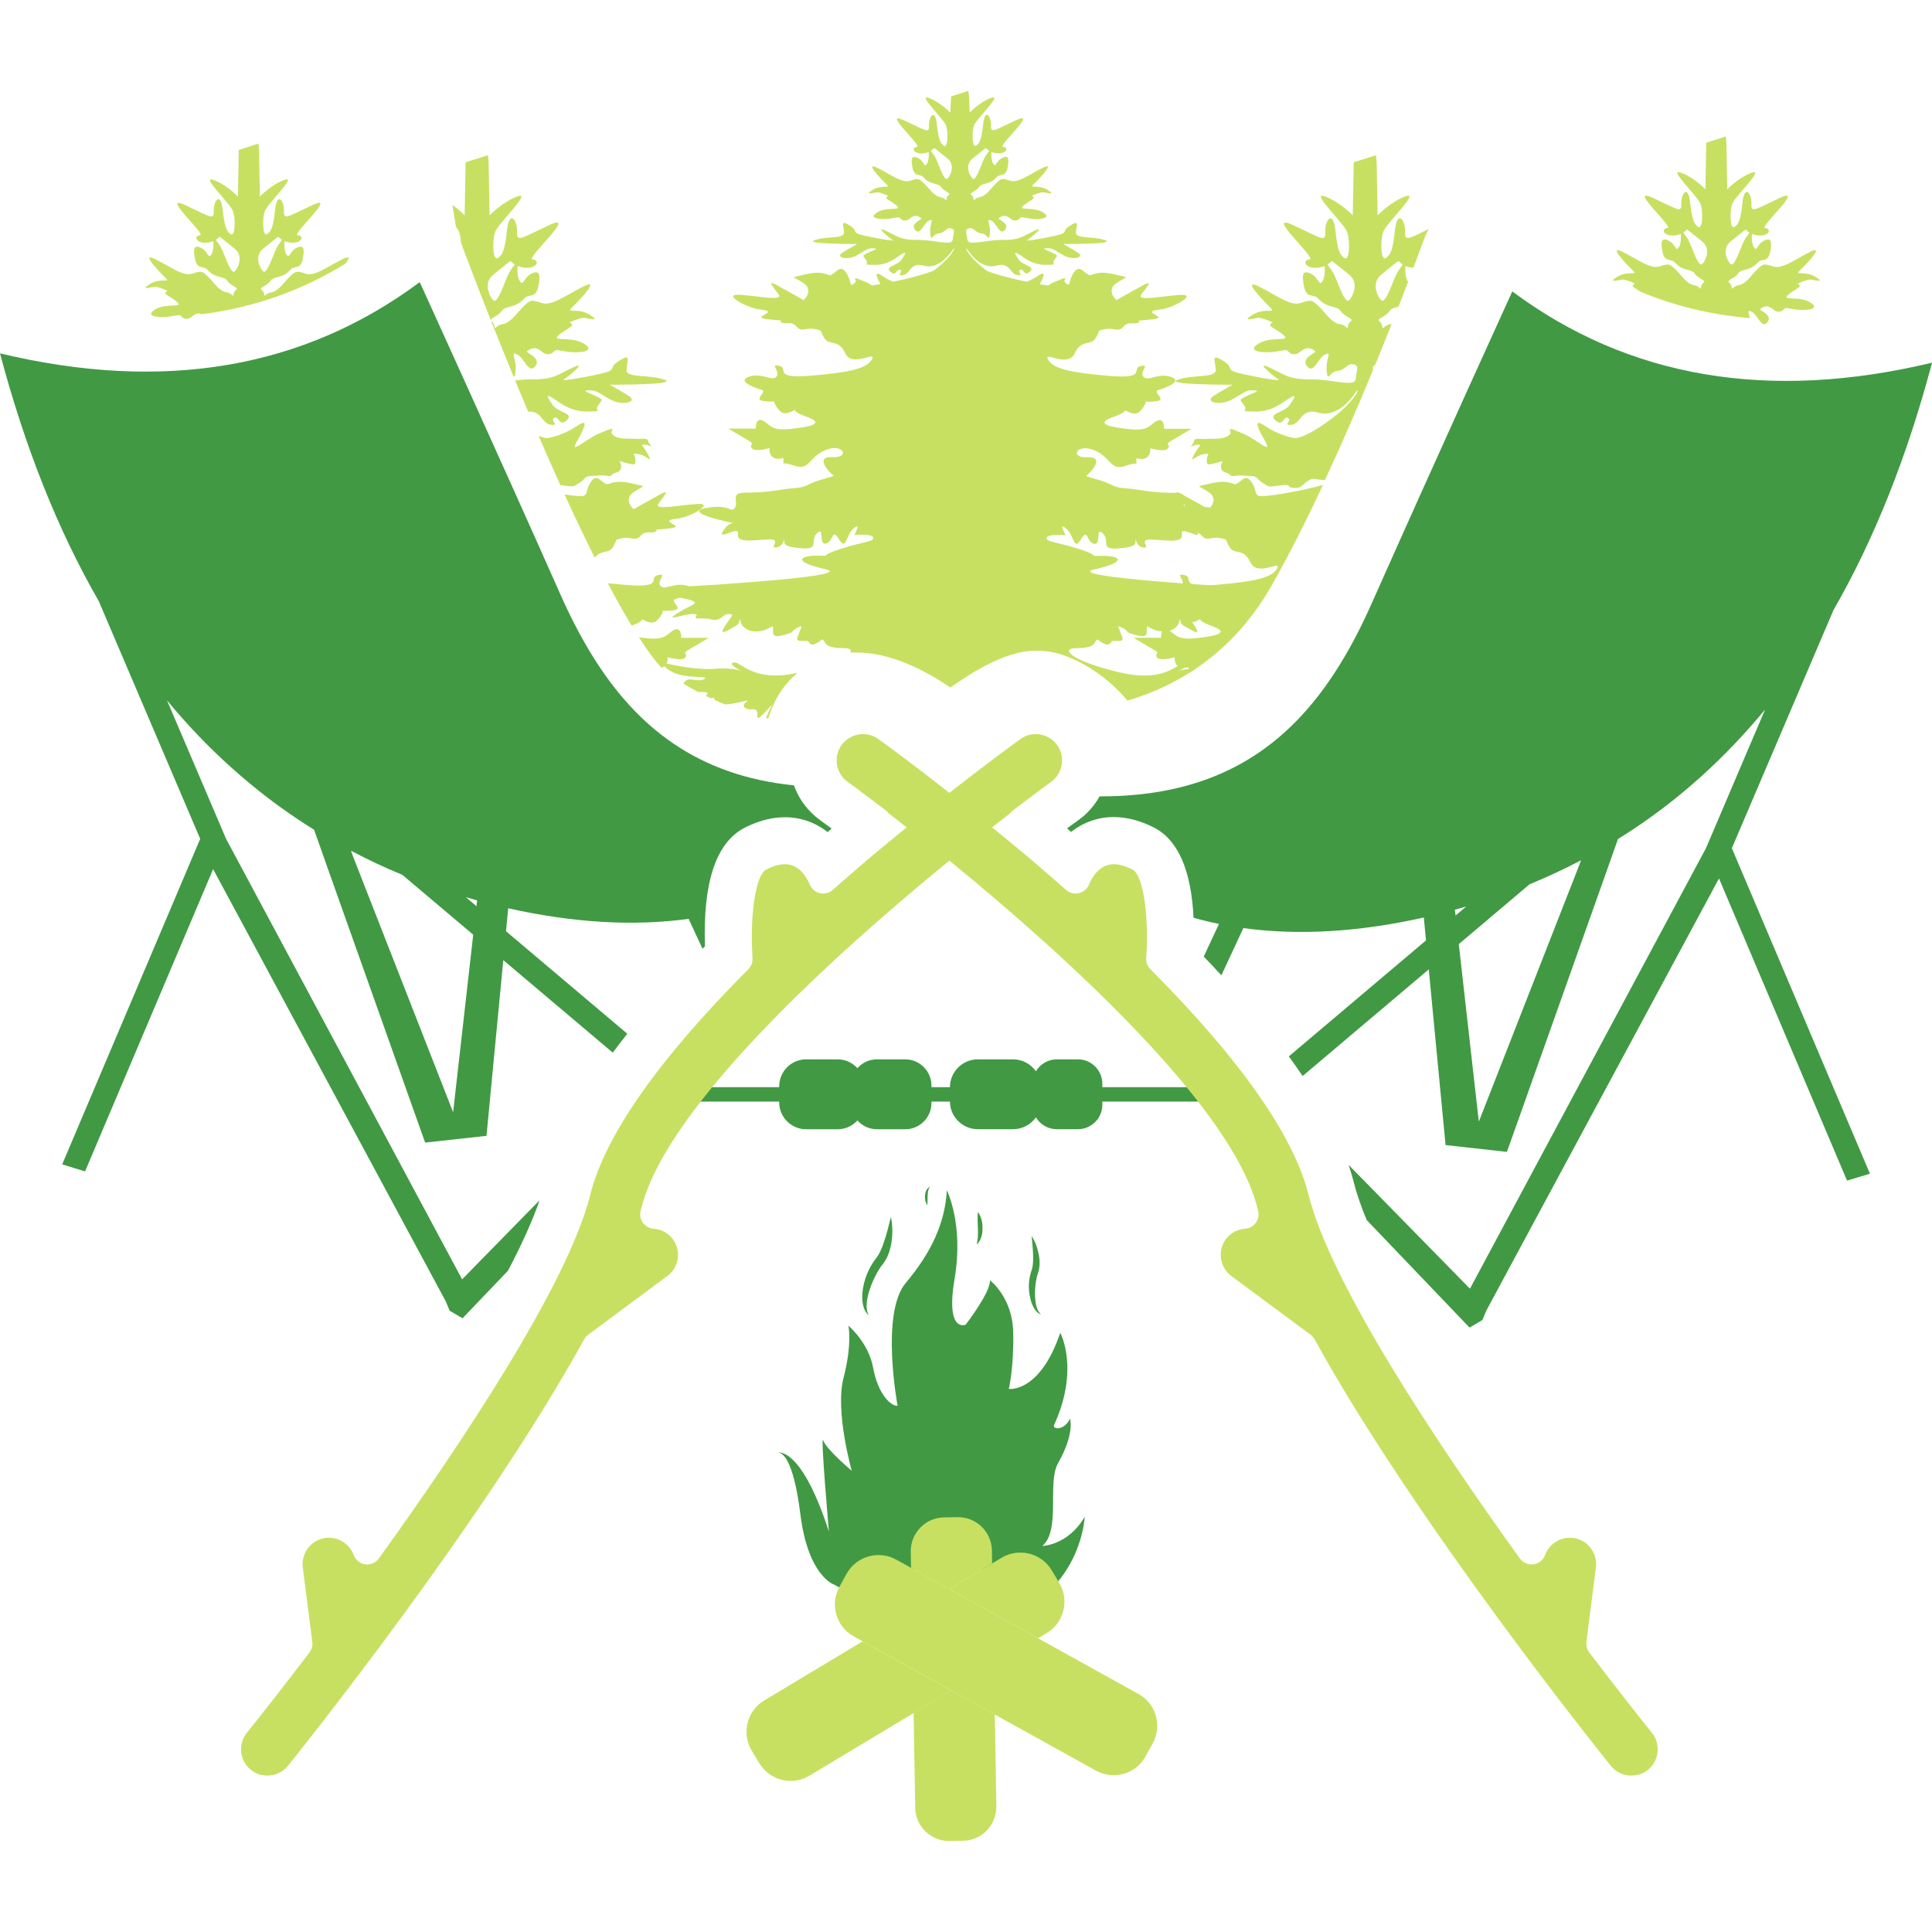 <?xml version="1.0" encoding="utf-8"?>
<!-- Generator: Adobe Illustrator 16.0.0, SVG Export Plug-In . SVG Version: 6.00 Build 0)  -->
<!DOCTYPE svg PUBLIC "-//W3C//DTD SVG 1.1//EN" "http://www.w3.org/Graphics/SVG/1.1/DTD/svg11.dtd">
<svg version="1.1" id="Calque_1" xmlns="http://www.w3.org/2000/svg" xmlns:xlink="http://www.w3.org/1999/xlink" x="0px" y="0px"
	 width="32px" height="32px" viewBox="0 0 32 32" enable-background="new 0 0 32 32" xml:space="preserve">
<g>
	<g>
		<g>
			<g>
				<path fill="#419944" d="M28.685,14.049l1.683-3.944l0.001-0.002c0.677-1.177,1.22-2.543,1.632-4.096
					c-2.713,0.649-5.028,0.251-6.953-1.18c0,0-1.308,2.87-2.328,5.167c-0.163,0.367-0.34,0.711-0.537,1.028
					c-0.827,1.333-2.006,2.175-3.97,2.168c-0.083,0.149-0.199,0.284-0.346,0.39c-0.048,0.035-0.099,0.071-0.15,0.109
					c-0.005,0.003-0.01,0.007-0.015,0.011c-0.002,0.002-0.015,0.011-0.028,0.021c0.032,0.028,0.061,0.052,0.066,0.058
					c0.203-0.158,0.445-0.246,0.707-0.246c0.214,0,0.437,0.058,0.661,0.171c0.402,0.203,0.623,0.707,0.661,1.497
					c0.139,0.039,0.278,0.073,0.421,0.102l-0.252,0.541c0.101,0.104,0.197,0.208,0.292,0.31l0.364-0.782
					c0.916,0.126,1.914,0.065,2.989-0.175l0.036,0.379l-2.272,1.921c0.08,0.11,0.156,0.218,0.229,0.325l2.089-1.766l0.278,2.91
					l1.016,0.113l0.181-0.508l1.447-4.075l0.154-0.436l0.058-0.163c0.371-0.23,0.725-0.484,1.063-0.764
					c0.105-0.088,0.211-0.178,0.313-0.271c0.376-0.338,0.729-0.709,1.061-1.111l-0.766,1.796l-0.214,0.502l0,0l-3.909,7.296
					l-2.01-2.051c0.035,0.104,0.065,0.206,0.091,0.306c0.044,0.176,0.114,0.379,0.209,0.608l1.703,1.781l0.213-0.125l0.066-0.158
					l3.853-7.156l2.121,5.005l0.379-0.115L28.685,14.049L28.685,14.049z M24.097,15.068c0.063-0.017,0.125-0.035,0.187-0.053
					l-0.175,0.149L24.097,15.068z M26.157,14.33l-1.663,4.248l-0.332-2.94l1.173-0.992l0.001,0c0.292-0.12,0.575-0.252,0.851-0.397
					L26.157,14.33z"/>
			</g>
			<g>
				<g>
					<path fill="#419944" d="M19.821,18.246h-8.233c-0.077,0-0.139-0.054-0.139-0.12s0.062-0.119,0.139-0.119h8.233
						c0.077,0,0.14,0.053,0.14,0.119S19.898,18.246,19.821,18.246z"/>
				</g>
				<path fill="#419944" d="M14.994,17.546h-0.47c-0.128,0-0.242,0.056-0.323,0.146c-0.081-0.089-0.197-0.146-0.327-0.146h-0.522
					c-0.246,0-0.446,0.201-0.446,0.447v0.265c0,0.246,0.2,0.446,0.446,0.446h0.522c0.13,0,0.246-0.056,0.327-0.145
					c0.081,0.088,0.195,0.145,0.323,0.145h0.47c0.239,0,0.434-0.195,0.434-0.434v-0.29C15.428,17.742,15.233,17.546,14.994,17.546z"
					/>
				<path fill="#419944" d="M17.855,17.546h-0.351c-0.146,0-0.275,0.079-0.346,0.197c-0.084-0.118-0.221-0.197-0.377-0.197h-0.586
					c-0.253,0-0.461,0.208-0.461,0.46v0.237c0,0.253,0.208,0.46,0.461,0.46h0.586c0.156,0,0.293-0.078,0.377-0.196
					c0.07,0.117,0.199,0.196,0.346,0.196h0.351c0.222,0,0.403-0.182,0.403-0.403V17.95C18.259,17.729,18.077,17.546,17.855,17.546z"
					/>
			</g>
			<g>
				<path fill="#419944" d="M7.382,21.552l0.066,0.158l0.213,0.125l0.754-0.789c0.236-0.453,0.412-0.843,0.522-1.166l-1.283,1.31
					l-3.909-7.295v0l-0.214-0.502l-0.766-1.795c0.331,0.402,0.684,0.772,1.061,1.11c0.103,0.093,0.208,0.183,0.314,0.271
					c0.336,0.279,0.69,0.533,1.062,0.764l0.058,0.162l0.154,0.437l1.447,4.075l0.181,0.508l1.016-0.112l0.278-2.91l1.813,1.532
					c0.077-0.103,0.157-0.208,0.241-0.313l-2.009-1.698l0.037-0.38c1.074,0.24,2.071,0.301,2.988,0.175l0.23,0.496
					c0.014-0.014,0.026-0.027,0.04-0.041c-0.036-1.065,0.187-1.726,0.663-1.967c0.226-0.113,0.448-0.171,0.662-0.171
					c0.262,0,0.505,0.087,0.706,0.246c0.017-0.013,0.031-0.026,0.046-0.039l0.021-0.019c-0.014-0.01-0.025-0.02-0.028-0.022
					c-0.005-0.003-0.009-0.006-0.015-0.01c-0.051-0.038-0.103-0.075-0.15-0.11c-0.206-0.149-0.351-0.351-0.431-0.574
					c-1.59-0.161-2.6-0.957-3.334-2.14c-0.196-0.316-0.374-0.661-0.536-1.027C8.26,7.543,6.952,4.673,6.952,4.673
					C5.028,6.104,2.713,6.502,0,5.853c0.412,1.553,0.955,2.919,1.632,4.097L1.633,9.95l1.683,3.944l0,0l-2.286,5.392l0.379,0.116
					l2.121-5.006L7.382,21.552z M7.903,14.913l-0.012,0.096L7.717,14.86C7.778,14.879,7.84,14.896,7.903,14.913z M6.664,14.49
					L6.664,14.49l1.174,0.992l-0.333,2.94l-1.662-4.248l-0.029-0.083C6.089,14.237,6.372,14.37,6.664,14.49z"/>
			</g>
		</g>
	</g>
	<g>
		<g>
			<path fill="#419944" d="M17.966,25.122c0,0-0.029,0.835-0.785,1.401c-0.008,0.006-0.016,0.012-0.024,0.018l-0.052-0.087
				c-0.104-0.172-0.294-0.277-0.497-0.274c-0.099,0.001-0.195,0.029-0.28,0.08l-0.012,0.007l-0.001-0.043
				c-0.006-0.292-0.247-0.525-0.539-0.52l-0.184,0.003c-0.292,0.005-0.524,0.247-0.52,0.538l0.002,0.084l-0.083-0.046
				c-0.086-0.048-0.185-0.072-0.283-0.071c-0.146,0.003-0.282,0.062-0.385,0.16c-0.028,0.027-0.055,0.058-0.077,0.092
				c-0.262-0.12-0.426-0.216-0.426-0.216s-0.434-0.129-0.564-1.171c-0.116-0.936-0.307-1.021-0.374-1.02
				c0.094-0.009,0.438,0.052,0.847,1.308c0,0-0.145-1.658-0.093-1.506c0.052,0.15,0.472,0.502,0.472,0.502s-0.281-0.986-0.136-1.542
				c0.146-0.557,0.08-0.862,0.08-0.862s0.336,0.281,0.411,0.702c0.076,0.421,0.289,0.635,0.404,0.625c0,0-0.288-1.529,0.134-2.033
				c0.422-0.502,0.651-0.989,0.682-1.536c0,0,0.282,0.559,0.128,1.465c-0.153,0.907,0.183,0.761,0.183,0.761
				s0.419-0.542,0.402-0.735c0,0,0.374,0.278,0.386,0.86c0.013,0.582-0.073,0.939-0.073,0.939s0.513,0.072,0.852-0.93
				c0,0,0.324,0.594-0.101,1.525c-0.035,0.079,0.165,0.102,0.264-0.102c0,0,0.079,0.249-0.199,0.736
				c-0.185,0.325,0.05,1.103-0.26,1.372C17.264,25.607,17.694,25.595,17.966,25.122z"/>
			<path fill="#419944" d="M17.087,20.471c0.063,0.1,0.101,0.21,0.122,0.328c0.009,0.059,0.014,0.119,0.007,0.181
				c-0.003,0.031-0.01,0.063-0.019,0.094l-0.004,0.011l-0.003,0.01l-0.006,0.018c-0.005,0.012-0.007,0.025-0.01,0.038
				c-0.013,0.051-0.021,0.104-0.026,0.158c-0.005,0.054-0.007,0.108-0.005,0.163c0.004,0.054,0.009,0.108,0.022,0.16
				c0.014,0.052,0.035,0.103,0.08,0.141c-0.058-0.019-0.099-0.07-0.127-0.122c-0.028-0.054-0.048-0.111-0.058-0.17
				c-0.013-0.058-0.019-0.118-0.019-0.177s0.008-0.12,0.021-0.179c0.004-0.015,0.007-0.03,0.011-0.044l0.014-0.042
				c0.008-0.022,0.012-0.047,0.017-0.072c0.008-0.051,0.009-0.104,0.008-0.159C17.11,20.699,17.098,20.587,17.087,20.471z"/>
			<path fill="#419944" d="M15.36,19.962c-0.018-0.023-0.027-0.05-0.034-0.077c-0.005-0.028-0.008-0.056-0.005-0.084
				c0.002-0.028,0.008-0.057,0.021-0.083c0.012-0.026,0.033-0.053,0.061-0.06c-0.019,0.021-0.025,0.045-0.03,0.07
				c-0.005,0.025-0.007,0.05-0.008,0.076C15.362,19.855,15.364,19.906,15.36,19.962z"/>
			<path fill="#419944" d="M16.199,20.074c0.028,0.04,0.045,0.085,0.059,0.131c0.012,0.046,0.016,0.093,0.016,0.141
				s-0.004,0.097-0.021,0.144c-0.003,0.012-0.009,0.023-0.014,0.034c-0.004,0.011-0.009,0.022-0.017,0.033
				c-0.013,0.021-0.025,0.039-0.042,0.058c0.001-0.023,0.007-0.049,0.01-0.07c0.004-0.022,0.005-0.044,0.007-0.066
				c0.002-0.043,0.002-0.087,0-0.131c-0.002-0.044-0.004-0.089-0.005-0.134C16.192,20.168,16.192,20.123,16.199,20.074z"/>
			<path fill="#419944" d="M14.756,20.157c0.031,0.146,0.031,0.295,0.006,0.444c-0.014,0.075-0.034,0.149-0.068,0.221
				c-0.018,0.036-0.038,0.071-0.063,0.104l-0.009,0.013l-0.008,0.009l-0.015,0.02c-0.011,0.012-0.02,0.027-0.028,0.041
				c-0.074,0.112-0.131,0.24-0.173,0.371c-0.021,0.066-0.036,0.134-0.042,0.202c-0.006,0.068-0.003,0.138,0.034,0.203
				c-0.06-0.046-0.089-0.125-0.101-0.2c-0.007-0.039-0.007-0.077-0.007-0.115c0.001-0.019,0.001-0.038,0.002-0.057l0.007-0.057
				c0.023-0.15,0.075-0.294,0.157-0.426c0.01-0.017,0.021-0.033,0.033-0.049l0.033-0.044c0.009-0.013,0.019-0.024,0.026-0.038
				l0.024-0.041c0.03-0.058,0.056-0.121,0.077-0.187C14.688,20.439,14.719,20.3,14.756,20.157z"/>
		</g>
	</g>
	<g>
		<g>
			<g>
				<path fill="#C7E061" d="M20.56,9.896c0.116-0.031,0.294-0.17,0.14-0.179c-0.155-0.008-0.226,0-0.264,0
					c-0.009,0-0.161-0.008-0.386-0.022c0,0-0.001,0-0.001,0c-0.092-0.006-0.195-0.013-0.307-0.021
					c-0.049-0.004-0.099-0.007-0.151-0.011c-0.796-0.059-1.815-0.153-1.464-0.232c0.55-0.124,0.433-0.225,0.139-0.225
					c-0.295,0,0.023,0.023-0.38-0.108c-0.402-0.131-0.55-0.116-0.55-0.186c0-0.069,0.271-0.054,0.302-0.046
					c0.031,0.008-0.123-0.225,0.016-0.116c0.141,0.108,0.124,0.387,0.248,0.186c0.124-0.201,0.085,0.039,0.217,0.07
					c0.131,0.031,0.016-0.294,0.147-0.171c0.132,0.125-0.063,0.271,0.256,0.249c0.318-0.023,0.287-0.085,0.287-0.147
					c0-0.062-0.003,0.116,0.13,0.132c0.134,0.016-0.091-0.132,0.11-0.132s0.558,0.077,0.527-0.085
					c-0.011-0.056,0.025-0.06,0.074-0.048c0.001,0,0.001,0,0.002,0c0.015,0.004,0.031,0.009,0.047,0.015
					c0.08,0.029,0.162,0.069,0.138,0.008c-0.001-0.004-0.003-0.008-0.006-0.014c-0.077-0.147-0.179-0.147-0.179-0.147
					s0.861-0.171,0.458-0.248c-0.022-0.004-0.043-0.008-0.063-0.011c-0.033-0.004-0.063-0.008-0.091-0.009c0,0,0,0-0.001,0
					c-0.249-0.015-0.259,0.093-0.326,0.02c-0.008-0.01-0.014-0.021-0.017-0.033c-0.005-0.013-0.005-0.027-0.005-0.042
					c0.002-0.052,0.021-0.108-0.012-0.144c-0.012-0.013-0.029-0.023-0.057-0.03c-0.016-0.003-0.032-0.005-0.054-0.006
					c-0.008,0-0.017,0-0.026,0c-0.263,0-0.434-0.023-0.628-0.054c-0.193-0.031-0.287-0.007-0.434-0.085
					c-0.148-0.077-0.441-0.131-0.403-0.147c0.039-0.016,0.334-0.317,0.023-0.302c-0.31,0.015-0.185-0.241,0.109-0.117
					c0.294,0.125,0.255,0.349,0.526,0.256c0.099-0.034,0.147-0.04,0.171-0.034v-0.09c0,0,0.239,0.079,0.232-0.166
					c0,0,0.247,0.075,0.294,0c0.047-0.074-0.07-0.051,0.047-0.121c0.115-0.069,0.341-0.201,0.341-0.201H19.28
					c0,0,0.009-0.194-0.116-0.132c-0.123,0.062-0.123,0.17-0.441,0.139c-0.317-0.031-0.612-0.085-0.287-0.202
					c0.159-0.056,0.2-0.093,0.2-0.115c0.062,0.04,0.173,0.093,0.242,0.022c0.101-0.1,0.101-0.17,0.101-0.17s0,0.023,0.179,0
					c0.178-0.023-0.085-0.155,0.031-0.186c0.115-0.031,0.418-0.147,0.201-0.217c-0.217-0.069-0.375,0.085-0.451,0
					c-0.075-0.085,0.125-0.217-0.045-0.178c-0.171,0.039,0.124,0.217-0.521,0.163c-0.642-0.054-0.928-0.116-1.014-0.271
					c-0.085-0.155,0.325,0.147,0.441-0.101c0.116-0.248,0.264-0.116,0.349-0.255s0.008-0.116,0.155-0.147
					c0.146-0.032,0.217,0.061,0.302-0.039c0.086-0.101,0.171-0.031,0.249-0.07c0.076-0.039-0.102-0.023,0.076-0.039
					c0.18-0.016,0.318-0.023,0.226-0.078c-0.094-0.055-0.132-0.077,0.069-0.1c0.201-0.024,0.635-0.264,0.311-0.241
					c-0.326,0.023-0.706,0.105-0.637-0.002c0.071-0.106,0.223-0.261,0.038-0.161c-0.185,0.101-0.447,0.249-0.447,0.249
					s-0.179-0.159,0-0.281c0.178-0.122,0.231-0.083,0.007-0.137c-0.225-0.054-0.317-0.04-0.418,0
					c-0.101,0.039-0.179-0.21-0.295-0.036s-0.016,0.253-0.225,0.237c-0.209-0.015-1.081-0.155-1.49-0.388
					c-0.081-0.046-0.13-0.078-0.157-0.1v-0.03c0,0.004-0.004,0.011-0.014,0.019c-0.008-0.008-0.012-0.014-0.012-0.019v0.03
					c-0.026,0.021-0.076,0.054-0.158,0.1c-0.407,0.232-1.28,0.373-1.489,0.388c-0.209,0.016-0.108-0.062-0.225-0.237
					s-0.194,0.074-0.295,0.036c-0.101-0.04-0.193-0.054-0.418,0c-0.226,0.054-0.171,0.016,0.008,0.137c0.178,0.123,0,0.281,0,0.281
					S13.046,4.82,12.862,4.72c-0.185-0.1-0.032,0.055,0.037,0.161c0.069,0.107-0.311,0.025-0.636,0.002s0.108,0.217,0.311,0.241
					c0.201,0.023,0.162,0.045,0.069,0.1c-0.093,0.054,0.047,0.062,0.225,0.078s0,0,0.078,0.039c0.077,0.039,0.162-0.031,0.248,0.07
					c0.085,0.1,0.154,0.007,0.302,0.039c0.147,0.031,0.069,0.008,0.155,0.147C13.735,5.735,13.884,5.604,14,5.851
					c0.116,0.248,0.526-0.054,0.442,0.101c-0.086,0.155-0.372,0.217-1.016,0.271c-0.644,0.054-0.35-0.124-0.52-0.163
					c-0.171-0.039,0.031,0.093-0.045,0.178c-0.076,0.085-0.234-0.069-0.451,0c-0.218,0.07,0.086,0.186,0.202,0.217
					c0.115,0.031-0.147,0.163,0.03,0.186c0.179,0.023,0.179,0,0.179,0s0,0.07,0.101,0.17c0.069,0.07,0.18,0.017,0.242-0.022
					c0,0.022,0.041,0.059,0.2,0.115c0.324,0.117,0.03,0.171-0.288,0.202c-0.317,0.031-0.317-0.077-0.441-0.139
					c-0.124-0.063-0.116,0.132-0.116,0.132h-0.457c0,0,0.225,0.132,0.341,0.201c0.116,0.07,0,0.047,0.047,0.121
					c0.047,0.075,0.294,0,0.294,0c-0.008,0.245,0.232,0.166,0.232,0.166v0.09c0.023-0.006,0.072,0,0.171,0.034
					c0.271,0.093,0.232-0.132,0.526-0.256c0.295-0.124,0.419,0.132,0.108,0.117c-0.31-0.016-0.015,0.286,0.023,0.302
					c0.039,0.016-0.255,0.07-0.402,0.147c-0.147,0.078-0.24,0.055-0.435,0.085c-0.193,0.031-0.363,0.054-0.628,0.054
					c-0.263,0-0.092,0.17-0.17,0.256c-0.077,0.085-0.077-0.078-0.48,0c-0.403,0.077,0.457,0.248,0.457,0.248s-0.101,0-0.178,0.147
					c-0.078,0.147,0.286-0.125,0.255,0.038s0.326,0.085,0.527,0.085c0.202,0-0.023,0.147,0.11,0.132
					c0.133-0.016,0.13-0.193,0.13-0.132c0,0.063-0.03,0.124,0.287,0.147c0.317,0.023,0.124-0.124,0.256-0.249
					c0.131-0.124,0.016,0.202,0.147,0.171c0.131-0.031,0.092-0.271,0.217-0.07c0.124,0.202,0.108-0.078,0.248-0.186
					c0.139-0.109-0.016,0.124,0.016,0.116c0.03-0.008,0.302-0.023,0.302,0.046c0,0.07-0.147,0.055-0.551,0.186
					c-0.402,0.132-0.085,0.108-0.379,0.108c-0.295,0-0.411,0.101,0.139,0.225c0.509,0.114-1.855,0.261-2.253,0.283
					c-0.033,0.002-0.053,0.003-0.056,0.003c-0.039,0-0.108-0.008-0.263,0c-0.156,0.008,0.022,0.148,0.139,0.179
					c0.005,0.001,0.011,0.003,0.017,0.004c0.109,0.028,0.209,0.037,0.246,0.074c0.04,0.039-0.107,0.07-0.302,0.199
					c-0.193,0.129,0.116,0.002,0.271,0c0.155-0.002-0.022,0.072,0.086,0.072s0.194,0.008,0.194,0.008s0.107,0.054,0.201-0.023
					c0.093-0.078,0.116-0.055,0.163-0.05c0.046,0.003-0.039,0.073-0.125,0.221c-0.085,0.147,0.082,0.031,0.19-0.027
					s0.051-0.19,0.093-0.058c0.043,0.131,0.217,0.171,0.364,0.131c0.147-0.039,0.175-0.127,0.167-0.011s0.046,0.124,0.217,0.074
					s0.047-0.035,0.183-0.108c0.135-0.074,0.038,0.035,0.034,0.078c-0.003,0.042-0.093,0.139,0.031,0.139s0.104-0.012,0.136,0.031
					s0.073,0.035,0.144-0.007c0.069-0.042,0.062-0.07,0.096-0.027c0.036,0.042,0.027,0.121,0.322,0.121
					c0.107,0,0.147,0.029,0.115,0.075c0.032-0.001,0.064-0.002,0.097-0.002c0.556,0,1.116,0.275,1.562,0.582
					c0.852-0.611,1.276-0.611,1.438-0.611c0.121,0,0.239,0.016,0.353,0.048c0.384,0.11,0.828,0.399,1.141,0.778
					c0.294-0.086,0.656-0.225,1.032-0.463h0.001c0.033-0.021,0.068-0.044,0.102-0.068c-0.046,0-0.086,0.003-0.121,0.006
					c-0.104,0.011-0.16,0.032-0.176,0.04c0.015-0.007,0.059-0.029,0.097-0.054c0.057-0.036,0.104-0.078,0.036-0.091
					c-0.036-0.007-0.078,0.021-0.14,0.059c-0.146,0.089-0.403,0.235-0.961,0.104c-0.79-0.186-1.007-0.402-0.711-0.402
					c0.294,0,0.285-0.078,0.321-0.121c0.033-0.042,0.026-0.015,0.095,0.027c0.071,0.042,0.114,0.05,0.145,0.007
					c0.031-0.042,0.012-0.031,0.136-0.031s0.035-0.097,0.03-0.139c-0.003-0.043-0.1-0.151,0.035-0.078
					c0.136,0.074,0.012,0.058,0.183,0.108s0.225,0.042,0.217-0.074c-0.007-0.116,0.019-0.028,0.166,0.011
					c0.029,0.008,0.059,0.012,0.088,0.013c0.043,0.003,0.087-0.001,0.125-0.012c0.072-0.021,0.129-0.064,0.152-0.133
					c0.042-0.132-0.016,0,0.093,0.058s0.275,0.175,0.189,0.027c-0.021-0.035-0.04-0.065-0.059-0.092
					c-0.06-0.085-0.1-0.126-0.065-0.128c0.047-0.004,0.07-0.027,0.163,0.05c0.093,0.077,0.201,0.023,0.201,0.023
					s0.085-0.008,0.194-0.008c0.108,0-0.07-0.074,0.085-0.072c0.155,0.002,0.465,0.129,0.271,0
					c-0.193-0.129-0.341-0.161-0.303-0.199C20.335,9.935,20.443,9.927,20.56,9.896z M18.304,3.977
					c-0.208-0.069-0.486-0.016-0.483-0.126c0.002-0.111,0.072-0.22-0.098-0.114c-0.167,0.105,0.019,0.111-0.275,0.174
					c-0.295,0.063-0.473,0.085-0.436,0.067c0.035-0.018,0.322-0.247,0.129-0.16c-0.192,0.087-0.243,0.16-0.532,0.156
					c-0.289-0.003-0.577,0.109-0.587-0.006c-0.009-0.114-0.054-0.166,0.027-0.186c0.082-0.021,0.103,0.075,0.208,0.084
					s0.126,0.159,0.139-0.006c0.012-0.165-0.076-0.246,0.018-0.208c0.094,0.039,0.146,0.262,0.233,0.154
					c0.089-0.108-0.132-0.175-0.104-0.192c0.027-0.018,0.091-0.079,0.184,0c0.093,0.078,0.149,0.018,0.168-0.004
					c0.019-0.021,0.051-0.008,0.162,0.01s0.376,0.009,0.232-0.094c-0.146-0.102-0.371-0.044-0.36-0.09
					c0.009-0.044,0.191-0.135,0.191-0.153c0-0.018-0.009-0.036-0.03-0.036c-0.021,0,0.138-0.066,0.184-0.063
					c0.045,0.003,0.234,0.06,0.075-0.04c-0.159-0.099-0.318-0.006-0.223-0.099c0.097-0.093,0.379-0.388,0.13-0.258
					c-0.25,0.129-0.4,0.249-0.532,0.204c-0.132-0.045-0.142-0.033-0.222,0.042c-0.082,0.075-0.163,0.213-0.271,0.231
					c-0.11,0.018-0.092,0.095-0.11,0.018c-0.017-0.077-0.1-0.049,0.017-0.117c0.116-0.068,0.048-0.088,0.172-0.12
					s0.148-0.06,0.205-0.116c0.056-0.057,0.14,0.008,0.172-0.145s0.02-0.216-0.08-0.172c-0.101,0.044-0.108,0.152-0.145,0.116
					c-0.036-0.036-0.048-0.132-0.04-0.208V2.518c0.026,0.011,0.061,0.02,0.104,0.021c0.152,0.008,0.185-0.101,0.088-0.108
					c-0.097-0.008,0.598-0.618,0.217-0.441c-0.381,0.176-0.422,0.229-0.417,0.08c0.003-0.148-0.1-0.277-0.129-0.02
					c-0.027,0.256-0.056,0.324-0.12,0.364s-0.072-0.225-0.032-0.337c0.041-0.112,0.481-0.524,0.289-0.458
					c-0.192,0.068-0.36,0.245-0.36,0.245l-0.013-0.268l-0.009-0.091l-0.286,0.091L15.74,1.866c0,0-0.168-0.177-0.36-0.245
					c-0.192-0.067,0.249,0.345,0.289,0.458s0.031,0.377-0.033,0.337c-0.063-0.04-0.091-0.108-0.12-0.364
					c-0.027-0.257-0.132-0.129-0.128,0.02s-0.036,0.096-0.416-0.08c-0.382-0.177,0.313,0.433,0.216,0.441
					c-0.096,0.007-0.064,0.116,0.088,0.108c0.045-0.002,0.077-0.011,0.104-0.021c0,0,0,0.001,0.001,0.001
					c0.008,0.076-0.004,0.173-0.041,0.208c-0.035,0.036-0.043-0.072-0.144-0.116c-0.1-0.043-0.112,0.02-0.08,0.172
					s0.116,0.088,0.172,0.145c0.057,0.056,0.08,0.084,0.205,0.116c0.124,0.032,0.056,0.052,0.173,0.12
					c0.115,0.068,0.032,0.04,0.014,0.117c-0.017,0.077,0,0-0.107-0.018c-0.108-0.018-0.189-0.156-0.271-0.231
					c-0.082-0.076-0.09-0.088-0.223-0.042c-0.132,0.045-0.282-0.075-0.532-0.204c-0.25-0.13,0.033,0.165,0.13,0.258
					c0.096,0.093-0.063,0-0.223,0.099c-0.16,0.099,0.029,0.042,0.074,0.04c0.046-0.003,0.205,0.063,0.184,0.063
					c-0.021,0-0.03,0.018-0.03,0.036c0,0.018,0.185,0.109,0.193,0.153c0.009,0.045-0.217-0.012-0.361,0.09
					c-0.144,0.103,0.12,0.112,0.231,0.094s0.145-0.031,0.162-0.01c0.019,0.021,0.075,0.082,0.169,0.004
					c0.093-0.079,0.156-0.018,0.184,0c0.026,0.018-0.192,0.084-0.105,0.192c0.087,0.108,0.142-0.115,0.234-0.154
					c0.093-0.039,0.006,0.042,0.019,0.208c0.012,0.165,0.032,0.016,0.139,0.006c0.104-0.009,0.126-0.105,0.206-0.084
					c0.082,0.021,0.036,0.072,0.027,0.186C15.77,4.082,15.48,3.97,15.192,3.973c-0.289,0.003-0.34-0.069-0.532-0.156
					c-0.191-0.087,0.093,0.142,0.13,0.16c0.036,0.018-0.142-0.003-0.438-0.067c-0.294-0.063-0.107-0.069-0.275-0.174
					c-0.169-0.105-0.1,0.003-0.097,0.114c0.003,0.111-0.276,0.057-0.484,0.126c-0.207,0.069,0.689,0.065,0.698,0.065
					s-0.133,0.073-0.247,0.148s0.094,0.135,0.265,0.029c0.172-0.104,0.175-0.108,0.265-0.104c0.091,0.003-0.026,0.036-0.117,0.081
					s-0.063,0.039-0.015,0.111c0.048,0.073-0.042,0.076,0.057,0.079s0.247,0.021,0.445-0.117c0.198-0.139,0.158-0.078,0.088,0.03
					c-0.073,0.108-0.286,0.108-0.188,0.202c0.1,0.093,0.103-0.063,0.163-0.03c0.06,0.033-0.079,0.102,0.044,0.087
					c0.124-0.015,0.121-0.22,0.344-0.157c0.222,0.063,0.399-0.141,0.475-0.252c0.075-0.112,0.03,0.078-0.282,0.315
					c-0.313,0.238-0.454,0.271-0.5,0.264c-0.044-0.006-0.222-0.051-0.366-0.15c-0.144-0.099-0.132-0.027-0.015,0.178
					c0.117,0.204-0.088-0.003-0.273-0.085c-0.188-0.081-0.185-0.069-0.166-0.03c0.019,0.04-0.045,0.097-0.198,0.096
					s-0.09,0.007-0.189,0.001c-0.1-0.006-0.061,0.021-0.103,0.075s0.012,0,0.072,0s0.016,0.009-0.051,0.132
					c-0.066,0.123,0.018,0.009,0.123-0.009c0.105-0.019,0.042,0.006,0.042,0.069c0,0.063-0.009,0.078,0.124,0.042
					c0.132-0.036,0.054-0.027,0.06,0.054c0.006,0.081,0.091,0.063,0.114,0.097c0.024,0.032,0.048,0.015,0.099,0.012
					c0.052-0.003,0.058,0,0.166,0.006c0.108,0.006,0.069,0.036,0.159,0.09c0.091,0.054,0.061,0.051,0.229,0.03
					c0.169-0.021,0.061,0.027,0.165,0.033c0.105,0.006,0.1-0.033,0.181-0.087c0.081-0.054,0.078-0.021,0.204-0.015
					c0.127,0.006,0.166-0.015,0.196-0.057c0.029-0.042,0.009-0.028,0.054-0.036c0.045-0.009,0.117-0.012,0.139-0.048
					c0.011-0.018,0.096-0.052,0.136-0.057v0.005c0-0.004,0.004-0.005,0.009-0.005c0.008,0,0.011,0.001,0.011,0.005V5.067
					c0.039,0.005,0.125,0.039,0.136,0.057c0.021,0.036,0.094,0.04,0.139,0.048c0.046,0.008,0.023-0.006,0.055,0.036
					c0.029,0.042,0.068,0.063,0.194,0.057s0.124-0.039,0.205,0.015c0.08,0.055,0.075,0.093,0.18,0.087
					c0.105-0.006-0.003-0.054,0.166-0.033c0.168,0.021,0.139,0.024,0.229-0.03s0.051-0.084,0.158-0.09
					c0.108-0.006,0.115-0.009,0.166-0.006c0.052,0.003,0.075,0.021,0.1-0.012c0.023-0.033,0.107-0.016,0.114-0.097
					c0.005-0.081-0.072-0.09,0.06-0.054c0.133,0.036,0.124,0.021,0.124-0.042c0-0.063-0.063-0.088,0.041-0.069
					c0.106,0.018,0.19,0.132,0.124,0.009c-0.066-0.124-0.111-0.132-0.052-0.132c0.061,0,0.114,0.054,0.073,0
					c-0.042-0.054-0.004-0.081-0.103-0.075c-0.099,0.006-0.037-0.002-0.189-0.001c-0.154,0.001-0.217-0.056-0.199-0.096
					c0.019-0.039,0.021-0.051-0.165,0.03c-0.187,0.082-0.391,0.289-0.273,0.085c0.117-0.205,0.13-0.277-0.015-0.178
					c-0.146,0.099-0.322,0.144-0.367,0.15c-0.045,0.006-0.187-0.026-0.499-0.264c-0.313-0.237-0.357-0.427-0.282-0.315
					c0.075,0.111,0.252,0.315,0.475,0.252c0.223-0.063,0.22,0.142,0.343,0.157s-0.015-0.054,0.046-0.087
					c0.06-0.033,0.063,0.123,0.162,0.03c0.099-0.093-0.114-0.093-0.188-0.202c-0.072-0.108-0.11-0.168,0.088-0.03
					c0.198,0.138,0.346,0.12,0.445,0.117c0.099-0.003,0.009-0.006,0.058-0.079c0.047-0.072,0.074-0.066-0.017-0.111
					c-0.09-0.045-0.207-0.078-0.116-0.081c0.09-0.004,0.093,0,0.265,0.104c0.171,0.106,0.379,0.046,0.264-0.029
					c-0.114-0.075-0.255-0.148-0.245-0.148C17.614,4.042,18.511,4.046,18.304,3.977z M16.107,2.627
					c0.157-0.124,0.201-0.164,0.218-0.172c0.009-0.004,0.021,0.02,0.06,0.043c-0.01,0.01-0.019,0.024-0.028,0.038
					c-0.031,0.047-0.043,0.047-0.108,0.212c-0.063,0.165-0.1,0.217-0.128,0.217S15.952,2.751,16.107,2.627z M15.681,2.964
					c-0.028,0-0.064-0.052-0.129-0.217c-0.063-0.165-0.075-0.165-0.107-0.212c-0.01-0.014-0.02-0.027-0.028-0.038
					c0.036-0.023,0.052-0.047,0.061-0.043c0.016,0.008,0.06,0.048,0.216,0.172C15.849,2.751,15.709,2.964,15.681,2.964z
					 M12.155,10.973c-0.113,0.022,0.097,0.127,0.134,0.145c-0.027-0.012-0.162-0.064-0.459-0.04
					c-0.26,0.021-0.633-0.053-0.789-0.087c-0.048-0.01-0.075-0.018-0.075-0.018c0.012,0.022,0.025,0.043,0.041,0.061
					c0.214,0.252,0.776,0.139,0.66,0.211c-0.119,0.074-0.282-0.07-0.346,0.079c0.08,0.049,0.161,0.094,0.242,0.137
					c0.067,0,0.126-0.001,0.147,0.012c0.019,0.013,0.004,0.032-0.021,0.052c0.027,0.013,0.055,0.027,0.081,0.039
					c0.038-0.01,0.061-0.008,0.073,0.033v0c0.056,0.024,0.11,0.048,0.164,0.07c0.185-0.003,0.443-0.099,0.367-0.051
					c-0.108,0.069-0.042,0.143,0.085,0.131c0.092-0.008,0.087,0.059,0.085,0.104c0,0.019,0.001,0.034,0.009,0.04
					c0.006,0.005,0.023-0.006,0.046-0.024c0.065-0.056,0.176-0.183,0.189-0.199c-0.006,0.013-0.046,0.103-0.102,0.223
					c0.013,0.004,0.026,0.007,0.038,0.01c0.012-0.036,0.024-0.072,0.037-0.109c0.095-0.263,0.25-0.481,0.448-0.647
					C12.458,11.309,12.277,10.951,12.155,10.973z"/>
				<path fill="#C7E061" d="M5.658,4.3C5.376,4.445,5.206,4.582,5.056,4.531s-0.16-0.038-0.253,0.047
					C4.711,4.664,4.619,4.821,4.496,4.841c-0.123,0.02-0.104,0.108-0.123,0.02C4.354,4.774,4.259,4.806,4.391,4.729
					c0.132-0.078,0.054-0.1,0.195-0.136C4.727,4.556,4.755,4.524,4.818,4.46s0.158,0.009,0.195-0.164
					c0.035-0.172,0.022-0.246-0.092-0.195c-0.113,0.05-0.123,0.173-0.163,0.131c-0.041-0.041-0.055-0.15-0.046-0.236V3.994
					c0.03,0.013,0.068,0.022,0.119,0.025c0.172,0.01,0.209-0.113,0.1-0.123c-0.11-0.009,0.677-0.701,0.245-0.5
					c-0.432,0.2-0.478,0.259-0.473,0.091c0.004-0.168-0.113-0.313-0.146-0.023C4.527,3.756,4.495,3.833,4.422,3.879
					C4.35,3.924,4.341,3.624,4.386,3.497C4.432,3.37,4.932,2.902,4.713,2.979C4.495,3.056,4.304,3.256,4.304,3.256L4.29,2.483
					L4.28,2.379L3.955,2.483L3.941,3.256c0,0-0.19-0.2-0.408-0.277C3.313,2.902,3.814,3.37,3.859,3.497
					c0.046,0.127,0.037,0.427-0.036,0.382C3.751,3.833,3.719,3.756,3.687,3.465C3.655,3.174,3.537,3.319,3.541,3.488
					c0.005,0.168-0.04,0.109-0.473-0.091c-0.431-0.201,0.354,0.491,0.245,0.5C3.205,3.906,3.242,4.029,3.415,4.02
					c0.049-0.003,0.087-0.013,0.118-0.025c0,0.001,0,0.002,0,0.003c0.008,0.086-0.005,0.195-0.046,0.236
					C3.446,4.274,3.437,4.152,3.323,4.102S3.196,4.125,3.232,4.297c0.037,0.172,0.132,0.1,0.195,0.164
					C3.492,4.524,3.52,4.556,3.66,4.593c0.141,0.036,0.063,0.058,0.195,0.136c0.132,0.077,0.037,0.045,0.017,0.132
					c-0.02,0.088,0,0-0.122-0.02C3.627,4.821,3.534,4.664,3.442,4.579C3.351,4.493,3.34,4.48,3.191,4.531
					C3.041,4.582,2.87,4.445,2.587,4.3C2.305,4.152,2.624,4.487,2.734,4.593c0.108,0.105-0.072,0-0.253,0.112
					C2.301,4.817,2.516,4.752,2.566,4.75c0.051-0.004,0.232,0.071,0.208,0.071c-0.023,0-0.034,0.021-0.034,0.041
					c0,0.021,0.208,0.123,0.219,0.174c0.01,0.051-0.245-0.014-0.409,0.102s0.136,0.126,0.263,0.105
					c0.126-0.02,0.163-0.034,0.184-0.01c0.001,0.002,0.003,0.004,0.005,0.006c0.025,0.027,0.088,0.08,0.186-0.002
					C3.195,5.23,3.202,5.225,3.21,5.22c0.055-0.037,0.1-0.031,0.132-0.016c0.86-0.109,1.646-0.386,2.378-0.837
					C5.789,4.28,5.81,4.221,5.658,4.3z M3.873,4.502c-0.031,0-0.072-0.06-0.145-0.246C3.655,4.069,3.643,4.069,3.605,4.015
					C3.595,4,3.585,3.985,3.574,3.973c0.042-0.027,0.058-0.054,0.068-0.049C3.66,3.933,3.71,3.979,3.887,4.12
					C4.064,4.26,3.905,4.502,3.873,4.502z M4.358,4.12c0.178-0.141,0.228-0.187,0.246-0.196c0.01-0.005,0.025,0.022,0.066,0.049
					C4.662,3.985,4.65,4,4.641,4.015c-0.036,0.054-0.05,0.054-0.123,0.241S4.404,4.502,4.372,4.502
					C4.341,4.502,4.182,4.26,4.358,4.12z"/>
				<path fill="#C7E061" d="M29.985,4.63c0.051,0.002,0.266,0.068,0.085-0.045c-0.181-0.112-0.362-0.007-0.252-0.112
					c0.108-0.106,0.43-0.44,0.146-0.293s-0.453,0.283-0.604,0.231c-0.149-0.051-0.159-0.038-0.252,0.048
					c-0.092,0.085-0.183,0.242-0.306,0.263c-0.123,0.02-0.104,0.108-0.123,0.02c-0.02-0.087-0.115-0.055,0.017-0.133
					c0.132-0.077,0.054-0.1,0.195-0.136c0.141-0.037,0.169-0.069,0.231-0.132c0.064-0.063,0.16,0.009,0.196-0.164
					c0.036-0.172,0.022-0.245-0.092-0.195c-0.113,0.05-0.122,0.173-0.162,0.132c-0.042-0.041-0.055-0.15-0.046-0.237V3.875
					c0.029,0.013,0.067,0.022,0.117,0.025c0.174,0.01,0.209-0.114,0.101-0.123c-0.109-0.008,0.678-0.7,0.245-0.5
					c-0.431,0.2-0.477,0.259-0.472,0.091c0.004-0.169-0.114-0.313-0.147-0.022c-0.03,0.291-0.063,0.368-0.136,0.414
					c-0.072,0.044-0.081-0.255-0.035-0.382c0.045-0.127,0.545-0.595,0.327-0.519c-0.219,0.078-0.41,0.277-0.41,0.277l-0.013-0.772
					L28.586,2.26l-0.325,0.104l-0.014,0.772c0,0-0.189-0.2-0.409-0.277C27.62,2.782,28.12,3.25,28.166,3.377
					c0.045,0.127,0.036,0.427-0.037,0.382c-0.071-0.046-0.104-0.124-0.137-0.414c-0.03-0.291-0.148-0.146-0.144,0.022
					c0.004,0.168-0.042,0.109-0.474-0.091c-0.432-0.2,0.354,0.491,0.245,0.5C27.511,3.786,27.548,3.91,27.721,3.9
					c0.049-0.003,0.088-0.012,0.117-0.025c0,0.001,0,0.002,0,0.002c0.011,0.086-0.004,0.196-0.045,0.237
					c-0.04,0.041-0.051-0.082-0.164-0.132s-0.127,0.023-0.091,0.195c0.037,0.173,0.132,0.101,0.195,0.164
					c0.064,0.063,0.092,0.096,0.232,0.132c0.142,0.036,0.063,0.059,0.195,0.136c0.131,0.078,0.037,0.045,0.017,0.133
					c-0.019,0.088,0,0-0.123-0.02c-0.121-0.021-0.215-0.177-0.306-0.263c-0.093-0.085-0.103-0.099-0.252-0.048
					c-0.15,0.051-0.32-0.085-0.604-0.231c-0.283-0.146,0.037,0.188,0.147,0.293c0.108,0.105-0.072,0-0.253,0.112
					c-0.026,0.016-0.045,0.029-0.057,0.04c-0.034,0.03-0.001,0.03,0.044,0.022c0.035-0.006,0.079-0.016,0.098-0.017
					c0.052-0.004,0.232,0.071,0.208,0.071c-0.023,0-0.034,0.021-0.034,0.041c0,0.012,0.066,0.049,0.125,0.089
					c0.569,0.238,1.169,0.382,1.812,0.438c-0.017-0.098-0.051-0.139,0.028-0.107c0.042,0.018,0.078,0.07,0.111,0.118
					c0.049,0.069,0.096,0.13,0.153,0.057c0.015-0.018,0.021-0.033,0.022-0.048c0.015-0.095-0.168-0.153-0.142-0.17
					c0.031-0.021,0.103-0.088,0.208,0c0.106,0.088,0.17,0.021,0.191-0.004c0.021-0.024,0.058-0.01,0.185,0.011
					c0.126,0.021,0.425,0.01,0.262-0.106s-0.42-0.051-0.409-0.102c0.011-0.052,0.218-0.154,0.218-0.175
					c0-0.02-0.01-0.041-0.033-0.041C29.753,4.701,29.934,4.626,29.985,4.63z M28.179,4.382c-0.031,0-0.071-0.06-0.145-0.246
					c-0.072-0.187-0.086-0.187-0.123-0.241c-0.011-0.015-0.021-0.03-0.032-0.042c0.044-0.027,0.059-0.054,0.069-0.049
					C27.966,3.813,28.016,3.859,28.193,4C28.37,4.141,28.211,4.382,28.179,4.382z M28.664,4c0.178-0.14,0.228-0.187,0.246-0.195
					c0.011-0.005,0.026,0.022,0.068,0.049c-0.011,0.012-0.022,0.027-0.031,0.042C28.91,3.95,28.896,3.95,28.824,4.136
					c-0.074,0.187-0.114,0.246-0.146,0.246C28.646,4.382,28.487,4.141,28.664,4z"/>
				<path fill="#C7E061" d="M11.399,10.766c0.116-0.07,0.341-0.202,0.341-0.202h-0.456c0,0,0.007-0.194-0.117-0.131
					c-0.124,0.061-0.124,0.17-0.441,0.139c-0.049-0.005-0.098-0.01-0.143-0.017c0.178,0.278,0.299,0.427,0.371,0.503
					c0.02-0.004,0.037-0.012,0.053-0.025c0.014-0.01,0.025-0.024,0.034-0.043c0.013-0.026,0.02-0.059,0.018-0.104
					c0,0,0.248,0.074,0.295,0C11.399,10.812,11.284,10.835,11.399,10.766z M11.539,8.348c-0.325,0.023-0.705,0.105-0.635-0.001
					c0.069-0.107,0.222-0.262,0.036-0.162c-0.184,0.101-0.447,0.249-0.447,0.249s-0.179-0.159,0-0.281
					c0.178-0.123,0.232-0.084,0.008-0.138c-0.225-0.054-0.318-0.038-0.418,0C9.981,8.053,9.904,7.805,9.788,7.98
					C9.672,8.154,9.772,8.232,9.563,8.216C9.519,8.212,9.444,8.204,9.351,8.19c0.184,0.401,0.35,0.748,0.5,1.047
					c0.106-0.139,0.228-0.056,0.302-0.176c0.086-0.14,0.008-0.116,0.154-0.147c0.147-0.031,0.218,0.062,0.303-0.039
					c0.085-0.1,0.171-0.03,0.248-0.069c0.078-0.039-0.101-0.023,0.078-0.039c0.178-0.016,0.317-0.023,0.224-0.078
					c-0.093-0.054-0.132-0.077,0.07-0.1C11.431,8.565,11.864,8.325,11.539,8.348z M11.421,9.715
					c-0.009-0.003-0.019-0.007-0.029-0.011c-0.217-0.07-0.374,0.085-0.451,0c-0.075-0.085,0.126-0.217-0.044-0.178
					c-0.171,0.039,0.124,0.216-0.52,0.163c-0.114-0.009-0.217-0.019-0.31-0.03c0.15,0.286,0.282,0.517,0.395,0.703
					c0.14-0.052,0.177-0.086,0.177-0.106c0.062,0.039,0.172,0.092,0.242,0.022c0.101-0.101,0.101-0.17,0.101-0.17s0,0.023,0.178,0
					s-0.085-0.155,0.031-0.186c0.019-0.005,0.042-0.012,0.067-0.021C11.382,9.857,11.553,9.773,11.421,9.715z M11.001,6.287
					c-0.268-0.089-0.628-0.019-0.624-0.163c0.003-0.144,0.093-0.283-0.124-0.147s0.023,0.144-0.356,0.225S9.289,6.31,9.334,6.287
					c0.047-0.024,0.415-0.317,0.167-0.206C9.253,6.193,9.187,6.287,8.815,6.283C8.719,6.282,8.622,6.291,8.533,6.302
					C8.603,6.471,8.675,6.645,8.75,6.82c0.217-0.023,0.227,0.197,0.371,0.214c0.16,0.02-0.019-0.069,0.059-0.112
					c0.078-0.043,0.08,0.158,0.209,0.039c0.128-0.121-0.147-0.121-0.24-0.26S9.006,6.484,9.26,6.663
					c0.257,0.177,0.447,0.154,0.574,0.15C9.962,6.81,9.846,6.806,9.907,6.713C9.97,6.62,10.005,6.627,9.889,6.57
					c-0.116-0.059-0.267-0.1-0.151-0.104c0.116-0.004,0.12,0,0.341,0.135c0.221,0.136,0.489,0.058,0.342-0.039
					c-0.147-0.097-0.33-0.19-0.318-0.19S11.269,6.376,11.001,6.287z M10.671,7.364c0.078,0,0.147,0.07,0.094,0
					c-0.055-0.07-0.004-0.104-0.133-0.097c-0.127,0.008-0.045-0.002-0.243-0.001s-0.279-0.073-0.256-0.123s0.027-0.066-0.214,0.039
					C9.68,7.286,9.415,7.554,9.567,7.29c0.151-0.264,0.166-0.356-0.02-0.229C9.362,7.19,9.133,7.248,9.074,7.255
					C9.05,7.259,9.001,7.253,8.92,7.219c0.006,0.013,0.011,0.026,0.017,0.038c0.121,0.279,0.236,0.539,0.345,0.779
					c0.006,0,0.012,0.001,0.019,0.001c0.217,0.028,0.178,0.031,0.295-0.039C9.71,7.93,9.66,7.891,9.8,7.883
					c0.139-0.007,0.147-0.012,0.213-0.007c0.065,0.004,0.097,0.026,0.128-0.016c0.03-0.042,0.14-0.019,0.147-0.124
					c0.007-0.104-0.094-0.116,0.076-0.07c0.171,0.046,0.16,0.028,0.16-0.054c0-0.082-0.082-0.113,0.054-0.09
					c0.135,0.023,0.245,0.171,0.159,0.012C10.652,7.375,10.594,7.364,10.671,7.364z M9.672,5.264
					c0.058,0.003,0.302,0.078,0.097-0.05C9.563,5.085,9.357,5.206,9.481,5.085s0.488-0.5,0.167-0.333
					C9.326,4.918,9.133,5.074,8.962,5.016C8.792,4.957,8.78,4.973,8.676,5.07S8.467,5.345,8.327,5.368
					c-0.14,0.023-0.117,0.123-0.14,0.023C8.176,5.34,8.142,5.325,8.132,5.311C8.245,5.594,8.369,5.905,8.503,6.23
					c0.021,0.015,0.03,0.002,0.037-0.094c0.016-0.213-0.097-0.318,0.022-0.267c0.121,0.05,0.191,0.336,0.304,0.197
					c0.112-0.14-0.171-0.225-0.136-0.249c0.034-0.023,0.115-0.1,0.236,0c0.12,0.102,0.193,0.023,0.217-0.003
					C9.206,5.787,9.25,5.802,9.393,5.825c0.144,0.023,0.484,0.012,0.298-0.12C9.505,5.573,9.214,5.647,9.227,5.589
					c0.011-0.058,0.247-0.174,0.247-0.197S9.463,5.345,9.436,5.345C9.407,5.345,9.613,5.26,9.672,5.264z M8.812,4.527
					c-0.129,0.057-0.139,0.196-0.187,0.15c-0.046-0.046-0.063-0.17-0.052-0.269c0.001-0.001,0.001-0.001,0.001-0.003
					C8.608,4.42,8.651,4.432,8.708,4.435c0.196,0.01,0.237-0.129,0.113-0.139C8.698,4.285,9.592,3.5,9.101,3.727
					C8.61,3.954,8.559,4.021,8.563,3.83c0.006-0.191-0.129-0.356-0.164-0.026c-0.036,0.331-0.072,0.419-0.155,0.47
					C8.16,4.326,8.15,3.985,8.202,3.84c0.052-0.144,0.619-0.676,0.371-0.588C8.326,3.34,8.109,3.567,8.109,3.567L8.093,2.688
					L8.082,2.57l-0.37,0.118L7.696,3.567c0,0-0.083-0.087-0.203-0.173c0.02,0.122,0.039,0.242,0.059,0.362
					C7.577,3.79,7.596,3.819,7.604,3.84C7.62,3.887,7.631,3.954,7.635,4.021c0.102,0.271,0.274,0.726,0.494,1.281
					c0-0.012,0.019-0.028,0.078-0.063C8.357,5.152,8.27,5.127,8.43,5.085c0.159-0.041,0.19-0.078,0.263-0.149
					c0.072-0.072,0.181,0.01,0.222-0.186C8.956,4.553,8.94,4.471,8.812,4.527z M8.49,4.429C8.45,4.492,8.434,4.492,8.352,4.703
					C8.27,4.915,8.223,4.982,8.187,4.982S7.97,4.708,8.172,4.548c0.2-0.16,0.258-0.212,0.278-0.222
					c0.011-0.005,0.028,0.025,0.077,0.056C8.515,4.396,8.503,4.412,8.49,4.429z"/>
				<path fill="#C7E061" d="M23.272,3.83c0.006-0.191-0.129-0.356-0.166-0.026c-0.035,0.331-0.071,0.419-0.154,0.47
					c-0.083,0.052-0.094-0.289-0.041-0.435c0.052-0.144,0.619-0.676,0.371-0.588c-0.247,0.088-0.465,0.315-0.465,0.315l-0.015-0.879
					L22.79,2.57l-0.368,0.118l-0.016,0.879c0,0-0.218-0.227-0.466-0.315s0.32,0.444,0.372,0.588
					c0.053,0.146,0.042,0.486-0.041,0.435c-0.083-0.051-0.119-0.139-0.154-0.47c-0.037-0.331-0.171-0.165-0.166,0.026
					c0.005,0.191-0.046,0.124-0.537-0.104c-0.49-0.227,0.402,0.558,0.278,0.569c-0.124,0.01-0.083,0.149,0.114,0.139
					c0.057-0.003,0.1-0.014,0.134-0.029v0.003c0.011,0.099-0.004,0.222-0.052,0.269c-0.046,0.046-0.057-0.093-0.186-0.15
					S21.559,4.553,21.6,4.75c0.041,0.196,0.15,0.114,0.223,0.186c0.072,0.071,0.104,0.108,0.263,0.149
					c0.16,0.042,0.073,0.067,0.222,0.155c0.151,0.088,0.042,0.052,0.021,0.151c-0.022,0.1,0,0-0.141-0.023
					c-0.14-0.023-0.244-0.202-0.349-0.298s-0.116-0.113-0.287-0.054c-0.17,0.059-0.364-0.097-0.686-0.263
					c-0.321-0.167,0.043,0.213,0.167,0.333s-0.082,0-0.287,0.128c-0.205,0.127,0.039,0.053,0.098,0.05
					c0.058-0.003,0.263,0.082,0.235,0.082S21.04,5.368,21.04,5.392s0.236,0.14,0.248,0.197c0.012,0.058-0.278-0.016-0.465,0.116
					c-0.186,0.132,0.156,0.144,0.299,0.12c0.144-0.023,0.187-0.038,0.209-0.011c0.023,0.027,0.097,0.105,0.218,0.003
					c0.119-0.1,0.201-0.023,0.235,0c0.035,0.023-0.248,0.109-0.135,0.249c0.112,0.139,0.183-0.147,0.302-0.197
					c0.119-0.051,0.008,0.054,0.022,0.267c0.017,0.213,0.044,0.019,0.179,0.007c0.136-0.012,0.163-0.135,0.268-0.108
					c0.104,0.026,0.047,0.093,0.035,0.24c-0.012,0.147-0.385,0.003-0.756,0.008c-0.371,0.003-0.438-0.09-0.686-0.202
					c-0.248-0.112,0.12,0.182,0.166,0.206c0.047,0.023-0.182-0.003-0.562-0.085s-0.139-0.089-0.356-0.225s-0.128,0.003-0.124,0.147
					c0.004,0.144-0.356,0.074-0.624,0.163c-0.267,0.089,0.888,0.085,0.898,0.085c0.013,0-0.17,0.093-0.317,0.19
					c-0.147,0.097,0.121,0.175,0.342,0.039c0.221-0.136,0.224-0.14,0.341-0.135c0.116,0.004-0.035,0.046-0.151,0.104
					c-0.116,0.058-0.081,0.05-0.02,0.143c0.063,0.093-0.054,0.097,0.074,0.101s0.317,0.027,0.573-0.15
					c0.256-0.179,0.205-0.101,0.112,0.038s-0.368,0.139-0.24,0.26c0.128,0.12,0.132-0.082,0.209-0.039
					c0.077,0.042-0.101,0.132,0.059,0.112c0.158-0.019,0.155-0.283,0.441-0.201c0.287,0.082,0.516-0.182,0.612-0.326
					c0.097-0.143,0.039,0.101-0.364,0.407c-0.403,0.305-0.585,0.349-0.644,0.341c-0.058-0.008-0.287-0.065-0.473-0.194
					c-0.187-0.128-0.171-0.035-0.019,0.229c0.15,0.264-0.112-0.004-0.353-0.108s-0.237-0.089-0.214-0.039s-0.058,0.124-0.256,0.123
					c-0.197-0.001-0.116,0.009-0.244,0.001c-0.127-0.008-0.077,0.026-0.132,0.097c-0.054,0.07,0.016,0,0.094,0
					c0.077,0,0.019,0.011-0.066,0.17c-0.085,0.16,0.023,0.012,0.158-0.012c0.137-0.023,0.056,0.008,0.056,0.09
					c0,0.082-0.012,0.1,0.158,0.054c0.171-0.046,0.069-0.035,0.077,0.07c0.008,0.105,0.116,0.082,0.147,0.124
					c0.031,0.042,0.063,0.02,0.128,0.016c0.066-0.004,0.073,0,0.213,0.007c0.139,0.008,0.09,0.047,0.205,0.116
					c0.117,0.07,0.078,0.066,0.295,0.039c0.216-0.026,0.077,0.035,0.213,0.042c0.137,0.008,0.128-0.042,0.233-0.111
					c0.104-0.07,0.101-0.028,0.263-0.02c0.009,0,0.018,0,0.025,0c0.288-0.62,0.56-1.25,0.795-1.82
					c-0.005-0.042-0.003-0.07,0.036-0.085c0.098-0.24,0.189-0.467,0.273-0.679c-0.007,0.001-0.012,0.003-0.018,0.004
					c-0.14,0.023-0.117,0.123-0.14,0.023s-0.13-0.063,0.02-0.151s0.063-0.113,0.223-0.155c0.01-0.002,0.019-0.005,0.028-0.008h0.001
					c0.058-0.149,0.11-0.287,0.158-0.41c-0.04-0.053-0.053-0.167-0.044-0.259V4.406c0.034,0.015,0.077,0.025,0.132,0.029
					c0.11-0.291,0.174-0.466,0.177-0.474c0.021-0.059,0.048-0.114,0.076-0.167C23.31,3.965,23.269,4.001,23.272,3.83z M22.328,4.982
					c-0.036,0-0.083-0.067-0.164-0.279c-0.084-0.211-0.1-0.211-0.141-0.274c-0.012-0.018-0.024-0.034-0.035-0.047
					c0.047-0.031,0.065-0.062,0.076-0.056c0.021,0.01,0.078,0.062,0.28,0.222C22.545,4.708,22.365,4.982,22.328,4.982z M23.2,4.429
					c-0.042,0.063-0.057,0.063-0.14,0.274c-0.082,0.212-0.13,0.279-0.165,0.279c-0.037,0-0.217-0.273-0.016-0.434
					s0.259-0.212,0.278-0.222c0.013-0.005,0.03,0.025,0.078,0.056C23.225,4.396,23.212,4.412,23.2,4.429z M20.951,8.216
					c-0.209,0.016-0.107-0.062-0.224-0.236c-0.117-0.175-0.194,0.073-0.295,0.035c-0.101-0.038-0.194-0.054-0.418,0
					c-0.226,0.054-0.171,0.016,0.007,0.138c0.134,0.091,0.067,0.203,0.025,0.253c-0.014,0.017-0.025,0.028-0.025,0.028
					s-0.025-0.015-0.065-0.037c0,0,0,0-0.001,0c-0.085-0.047-0.236-0.132-0.359-0.199c-0.008-0.005-0.015-0.008-0.022-0.013
					c-0.014-0.007-0.024-0.013-0.034-0.018c-0.04-0.019-0.054-0.019-0.054-0.006c0.001,0.027,0.076,0.113,0.122,0.181
					c0.002,0.002,0.003,0.003,0.004,0.005c0.011,0.017,0.011,0.028,0.001,0.037c-0.05,0.045-0.362-0.016-0.636-0.036
					c-0.327-0.022,0.108,0.217,0.309,0.241c0.201,0.023,0.163,0.046,0.07,0.1c-0.094,0.055,0.046,0.062,0.225,0.078
					c0.172,0.015,0.012,0.001,0.07,0.035c0.001,0,0.001,0,0.002,0c0.001,0.001,0.003,0.002,0.005,0.003
					c0.014,0.007,0.028,0.01,0.042,0.012c0.045,0.004,0.092-0.008,0.138,0.008c0.023,0.007,0.046,0.022,0.068,0.049
					c0.086,0.101,0.154,0.008,0.302,0.039c0.148,0.031,0.071,0.008,0.156,0.147s0.232,0.007,0.348,0.255
					c0.117,0.248,0.527-0.054,0.441,0.101c-0.085,0.155-0.372,0.217-1.015,0.271c-0.031,0.003-0.06,0.005-0.088,0.007
					c0,0-0.001,0-0.001,0c-0.172,0.009-0.26-0.001-0.307-0.021c-0.096-0.042-0.015-0.124-0.124-0.148
					c-0.145-0.033-0.02,0.058-0.027,0.138c-0.001,0.014-0.007,0.027-0.018,0.041c-0.075,0.085-0.233-0.07-0.45,0
					c-0.218,0.069,0.085,0.186,0.201,0.217s-0.147,0.163,0.031,0.186c0.178,0.023,0.178,0,0.178,0s0,0.07,0.101,0.17
					c0.032,0.032,0.074,0.038,0.115,0.031c0.048-0.007,0.095-0.032,0.128-0.053c0,0.022,0.041,0.058,0.198,0.115
					c0.326,0.116,0.031,0.171-0.286,0.202c-0.294,0.029-0.315-0.063-0.416-0.125c-0.009-0.005-0.017-0.01-0.025-0.015
					c-0.055-0.027-0.084-0.006-0.1,0.026c-0.02,0.043-0.017,0.105-0.017,0.105h-0.457c0,0,0.225,0.132,0.341,0.202
					c0.116,0.069,0,0.046,0.046,0.121c0.047,0.074,0.296,0,0.296,0c-0.003,0.076,0.018,0.12,0.048,0.146
					c0.029,0.025,0.069,0.033,0.104,0.032c0.044,0,0.079-0.012,0.079-0.012v0.09c0.006-0.001,0.011-0.002,0.019-0.002h0.001
					c0.033-0.021,0.068-0.044,0.102-0.068c0.437-0.294,0.881-0.726,1.245-1.361c0.289-0.508,0.581-1.087,0.857-1.679
					C21.519,8.141,21.09,8.206,20.951,8.216z"/>
			</g>
			<g>
				<g>
					<path fill="#C7E061" d="M19.091,28.878l-0.118,0.214c-0.132,0.239-0.405,0.353-0.659,0.296l0,0
						c-0.056-0.012-0.11-0.032-0.162-0.061l-1.675-0.929l-0.721-0.4l-0.637-0.352l-0.831-0.461l-0.15-0.083
						c-0.29-0.161-0.396-0.53-0.234-0.821l0.118-0.214c0.161-0.291,0.53-0.396,0.821-0.235l0.247,0.136l0.636,0.353l0.721,0.4
						l0.746,0.414l1.663,0.922c0.055,0.03,0.102,0.067,0.144,0.11C19.177,28.354,19.222,28.642,19.091,28.878z"/>
					<path fill="#C7E061" d="M17.339,27.047l-0.146,0.088l-0.746-0.414l-0.721-0.4l0.706-0.425l0.158-0.095
						c0.285-0.171,0.658-0.078,0.829,0.207l0.126,0.21C17.716,26.504,17.623,26.877,17.339,27.047z"/>
					<path fill="#C7E061" d="M15.756,27.999l-0.624,0.375l-1.727,1.038c-0.017,0.009-0.033,0.019-0.051,0.026
						c-0.276,0.133-0.616,0.034-0.777-0.234l-0.127-0.21c-0.147-0.247-0.098-0.559,0.103-0.749c0.031-0.03,0.066-0.057,0.104-0.08
						l1.631-0.979l0.831,0.461L15.756,27.999z"/>
					<path fill="#C7E061" d="M16.503,29.92c0.001,0.083-0.017,0.163-0.049,0.234c-0.085,0.193-0.276,0.331-0.5,0.334l-0.227,0.004
						c-0.239,0.004-0.448-0.146-0.53-0.357c-0.024-0.06-0.037-0.124-0.038-0.192l-0.027-1.571l0.624-0.375l0.721,0.4L16.503,29.92z"
						/>
					<path fill="#C7E061" d="M16.429,25.678l0.003,0.219l-0.706,0.425L15.09,25.97l-0.005-0.269
						c-0.005-0.307,0.241-0.563,0.549-0.568l0.227-0.004C16.168,25.124,16.423,25.37,16.429,25.678z"/>
					<g opacity="0.2">
						<path fill="#C7E061" d="M18.03,28.855l-0.568-0.314c-0.012-0.007-0.016-0.022-0.01-0.034l0,0
							c0.007-0.012,0.022-0.016,0.035-0.01l0.567,0.315c0.012,0.007,0.016,0.022,0.01,0.034l0,0
							C18.058,28.857,18.043,28.862,18.03,28.855z"/>
					</g>
					<g opacity="0.2">
						<path fill="#C7E061" d="M17.711,28.149l-0.567-0.314c-0.012-0.007-0.017-0.022-0.01-0.034l0,0
							c0.007-0.012,0.021-0.016,0.033-0.009l0.569,0.314c0.012,0.007,0.017,0.022,0.01,0.034l0,0
							C17.738,28.151,17.724,28.156,17.711,28.149z"/>
					</g>
					<g opacity="0.2">
						<path fill="#C7E061" d="M16.85,28.164l-0.567-0.315c-0.012-0.007-0.017-0.021-0.01-0.034l0,0
							c0.007-0.012,0.021-0.017,0.033-0.01l0.568,0.315c0.013,0.006,0.016,0.021,0.01,0.034l0,0
							C16.877,28.166,16.861,28.171,16.85,28.164z"/>
					</g>
					<g opacity="0.2">
						<path fill="#C7E061" d="M16.53,27.424l-0.567-0.314c-0.012-0.007-0.017-0.021-0.01-0.034l0,0
							c0.007-0.012,0.021-0.016,0.034-0.01l0.567,0.315c0.012,0.007,0.017,0.021,0.01,0.034l0,0
							C16.558,27.427,16.543,27.431,16.53,27.424z"/>
					</g>
					<g opacity="0.2">
						<path fill="#C7E061" d="M15.465,27.256l-0.567-0.315c-0.012-0.006-0.017-0.021-0.009-0.034l0,0
							c0.007-0.012,0.021-0.017,0.033-0.01l0.567,0.315c0.013,0.006,0.017,0.021,0.01,0.034l0,0
							C15.492,27.258,15.478,27.263,15.465,27.256z"/>
					</g>
					<g opacity="0.2">
						<path fill="#C7E061" d="M13.438,28.206l-0.557,0.334c-0.013,0.007-0.027,0.003-0.034-0.008l0,0
							c-0.008-0.012-0.004-0.027,0.008-0.034l0.557-0.334c0.012-0.007,0.027-0.003,0.034,0.008l0,0
							C13.452,28.183,13.449,28.198,13.438,28.206z"/>
					</g>
					<g opacity="0.2">
						<path fill="#C7E061" d="M14.104,28.136l-0.557,0.334c-0.012,0.007-0.027,0.003-0.034-0.008l0,0
							c-0.007-0.012-0.004-0.027,0.008-0.035l0.558-0.334c0.012-0.007,0.026-0.003,0.033,0.008l0,0
							C14.12,28.113,14.116,28.129,14.104,28.136z"/>
					</g>
					<g opacity="0.2">
						<path fill="#C7E061" d="M13.805,28.548l-0.556,0.334c-0.012,0.007-0.027,0.003-0.035-0.008l0,0
							c-0.007-0.012-0.002-0.027,0.009-0.034l0.557-0.334c0.012-0.007,0.027-0.003,0.034,0.008l0,0
							C13.82,28.525,13.816,28.541,13.805,28.548z"/>
					</g>
					<g opacity="0.2">
						<path fill="#C7E061" d="M14.976,27.991l-0.557,0.334c-0.012,0.007-0.027,0.003-0.034-0.008l0,0
							c-0.007-0.012-0.003-0.027,0.009-0.034l0.557-0.334c0.012-0.007,0.027-0.003,0.035,0.009l0,0
							C14.991,27.968,14.987,27.984,14.976,27.991z"/>
					</g>
					<g opacity="0.2">
						<path fill="#C7E061" d="M15.501,29.049L15.489,28.4c0-0.014,0.011-0.025,0.024-0.025l0,0c0.014,0,0.025,0.011,0.025,0.024
							l0.012,0.649c0,0.014-0.011,0.025-0.025,0.025l0,0C15.513,29.074,15.501,29.063,15.501,29.049z"/>
					</g>
					<g opacity="0.2">
						<path fill="#C7E061" d="M15.843,29.601l-0.012-0.649c0-0.014,0.012-0.025,0.025-0.025l0,0c0.014,0,0.024,0.011,0.025,0.024
							l0.012,0.649c0,0.013-0.012,0.025-0.025,0.025l0,0C15.855,29.625,15.843,29.614,15.843,29.601z"/>
					</g>
					<g opacity="0.2">
						<path fill="#C7E061" d="M16.103,30.077l-0.012-0.649c0-0.014,0.011-0.025,0.025-0.025l0,0c0.013,0,0.024,0.011,0.024,0.025
							l0.012,0.649c0,0.014-0.011,0.025-0.024,0.025l0,0C16.114,30.102,16.103,30.091,16.103,30.077z"/>
					</g>
					<g opacity="0.2">
						<path fill="#C7E061" d="M15.52,30.147l-0.012-0.649c0-0.014,0.011-0.025,0.025-0.025l0,0c0.014,0,0.025,0.011,0.025,0.025
							l0.012,0.649c0,0.014-0.012,0.025-0.025,0.025l0,0C15.531,30.171,15.52,30.161,15.52,30.147z"/>
					</g>
					<g opacity="0.2">
						<path fill="#C7E061" d="M16.11,29.118L16.1,28.469c-0.001-0.014,0.011-0.025,0.024-0.025l0,0c0.013,0,0.024,0.011,0.024,0.025
							l0.012,0.649c0,0.014-0.012,0.025-0.024,0.025l0,0C16.122,29.143,16.11,29.132,16.11,29.118z"/>
					</g>
					<g opacity="0.2">
						<path fill="#C7E061" d="M15.74,26.186l-0.011-0.649c0-0.014,0.011-0.025,0.024-0.026l0,0c0.014,0,0.025,0.011,0.025,0.025
							l0.012,0.649c0,0.014-0.011,0.025-0.024,0.025l0,0C15.752,26.211,15.741,26.2,15.74,26.186z"/>
					</g>
					<g opacity="0.2">
						<path fill="#C7E061" d="M14.546,27.539l-0.557,0.334c-0.012,0.007-0.026,0.003-0.034-0.008l0,0
							c-0.007-0.012-0.003-0.027,0.009-0.035l0.557-0.334c0.012-0.007,0.027-0.003,0.034,0.009l0,0
							C14.562,27.516,14.558,27.532,14.546,27.539z"/>
					</g>
					<g opacity="0.2">
						<path fill="#C7E061" d="M15.203,26.642l-0.566-0.314c-0.013-0.007-0.017-0.022-0.01-0.034l0,0
							c0.007-0.012,0.021-0.016,0.034-0.009l0.566,0.315c0.013,0.006,0.018,0.021,0.011,0.034l0,0
							C15.231,26.644,15.217,26.648,15.203,26.642z"/>
					</g>
					<path opacity="0.3" fill="#C7E061" d="M19.091,28.878l-0.118,0.214c-0.132,0.239-0.405,0.353-0.659,0.296l0,0
						c0.003-0.011,0.005-0.017,0.005-0.017c0.408-0.178,0.681-1.205,0.681-1.205C19.177,28.354,19.222,28.642,19.091,28.878z"/>
					<path opacity="0.3" fill="#C7E061" d="M16.454,30.154c-0.085,0.193-0.276,0.331-0.5,0.334l-0.227,0.004
						c-0.239,0.004-0.448-0.146-0.53-0.357c0.109,0.01,0.218,0.018,0.326,0.024c0.014,0,0.027,0.001,0.04,0.002
						C15.862,30.177,16.159,30.174,16.454,30.154z"/>
					<path opacity="0.3" fill="#C7E061" d="M13.354,29.438c-0.276,0.133-0.616,0.034-0.777-0.234l-0.127-0.21
						c-0.147-0.247-0.098-0.559,0.103-0.749C12.81,28.65,13.076,29.048,13.354,29.438z"/>
				</g>
			</g>
			<g>
				<path fill="#C7E061" d="M27.02,29.409c-0.133,0-0.258-0.059-0.341-0.163c-0.131-0.163-3.235-4.027-4.905-7.062
					c-0.016-0.03-0.039-0.056-0.067-0.077l-1.312-0.972c-0.093-0.069-0.153-0.172-0.171-0.287c-0.017-0.116,0.012-0.231,0.081-0.325
					c0.075-0.1,0.19-0.163,0.319-0.172c0.071-0.005,0.137-0.042,0.178-0.101c0.042-0.059,0.055-0.133,0.035-0.202
					c-0.004-0.015-0.009-0.03-0.012-0.045c-0.429-1.712-3.308-4.277-4.985-5.654c0,0-0.004-0.003-0.004-0.003
					s-0.005-0.004-0.006-0.006c-0.254-0.207-0.502-0.406-0.737-0.591c-0.02-0.015-0.041-0.027-0.063-0.036l-0.02-0.015
					c-0.1-0.079-0.2-0.157-0.295-0.23c-0.013-0.019-0.028-0.035-0.047-0.048c-0.142-0.107-0.274-0.208-0.396-0.298
					c-0.003-0.002-0.044-0.033-0.044-0.033c-0.008-0.007-0.016-0.012-0.022-0.018c-0.004-0.002-0.007-0.005-0.011-0.007
					c-0.054-0.039-0.106-0.078-0.156-0.114c-0.195-0.141-0.24-0.415-0.099-0.61c0.082-0.114,0.215-0.181,0.354-0.181
					c0.093,0,0.181,0.028,0.256,0.083c0.146,0.106,0.544,0.397,1.082,0.817c0.007,0.006,0.021,0.017,0.021,0.017
					c0.003,0.002,0.005,0.004,0.008,0.006c0.089,0.071,0.878,0.703,1.337,1.087l0.009,0.008c0.017,0.013,0.032,0.025,0.046,0.039
					l0.136,0.116c0.151,0.129,0.308,0.267,0.467,0.407c0.044,0.04,0.101,0.061,0.159,0.061c0.018,0,0.035-0.002,0.053-0.006
					c0.076-0.017,0.138-0.069,0.167-0.14c0.054-0.127,0.179-0.34,0.412-0.34c0.091,0,0.195,0.03,0.311,0.088
					c0.173,0.087,0.275,0.745,0.227,1.466c-0.005,0.068,0.021,0.136,0.069,0.185c1.493,1.499,2.374,2.756,2.62,3.738
					c0.366,1.466,2.104,4.083,3.499,6.021c0.046,0.063,0.118,0.1,0.193,0.1c0.012,0,0.022,0,0.033-0.002
					c0.089-0.012,0.162-0.071,0.192-0.154c0.063-0.171,0.227-0.286,0.408-0.286c0.019,0,0.037,0.001,0.056,0.003
					c0.116,0.015,0.22,0.073,0.29,0.166c0.072,0.093,0.103,0.208,0.088,0.323l-0.157,1.232c-0.007,0.062,0.01,0.125,0.047,0.175
					c0.384,0.504,0.751,0.977,1.038,1.331c0.15,0.188,0.12,0.463-0.066,0.614c-0.044,0.035-0.094,0.062-0.146,0.078
					C27.106,29.402,27.063,29.409,27.02,29.409z"/>
				<path fill="#C7E061" d="M4.429,29.409c0.134,0,0.258-0.059,0.341-0.163c0.132-0.163,3.235-4.027,4.905-7.062
					c0.017-0.03,0.039-0.056,0.067-0.077l1.311-0.972c0.094-0.069,0.155-0.172,0.172-0.287c0.018-0.116-0.012-0.231-0.082-0.325
					c-0.073-0.1-0.19-0.163-0.318-0.172c-0.071-0.005-0.137-0.042-0.178-0.101c-0.042-0.059-0.054-0.133-0.035-0.202
					c0.004-0.015,0.009-0.03,0.013-0.045c0.428-1.712,3.307-4.277,4.985-5.654c0,0,0.003-0.003,0.003-0.003s0.004-0.004,0.007-0.006
					c0.253-0.207,0.501-0.406,0.736-0.591c0.02-0.015,0.041-0.027,0.063-0.036l0.021-0.015c0.099-0.079,0.199-0.157,0.294-0.23
					c0.014-0.019,0.029-0.035,0.048-0.048c0.142-0.107,0.273-0.208,0.396-0.298c0.002-0.002,0.044-0.033,0.044-0.033
					c0.008-0.007,0.016-0.012,0.022-0.018c0.003-0.002,0.007-0.005,0.01-0.007c0.054-0.039,0.107-0.078,0.156-0.114
					c0.195-0.141,0.24-0.415,0.1-0.61c-0.083-0.114-0.215-0.181-0.355-0.181c-0.092,0-0.181,0.028-0.255,0.083
					c-0.146,0.106-0.544,0.397-1.082,0.817c-0.009,0.006-0.021,0.017-0.021,0.017c-0.002,0.002-0.005,0.004-0.008,0.006
					c-0.089,0.071-0.88,0.703-1.337,1.087l-0.009,0.008c-0.017,0.013-0.032,0.025-0.047,0.039l-0.135,0.116
					c-0.151,0.129-0.309,0.267-0.468,0.407c-0.045,0.04-0.102,0.061-0.159,0.061c-0.017,0-0.035-0.002-0.053-0.006
					c-0.075-0.017-0.138-0.069-0.167-0.14c-0.054-0.127-0.178-0.34-0.412-0.34c-0.091,0-0.195,0.03-0.311,0.088
					c-0.173,0.087-0.274,0.745-0.227,1.466c0.005,0.068-0.02,0.136-0.069,0.185c-1.493,1.499-2.374,2.756-2.619,3.738
					c-0.366,1.466-2.106,4.083-3.5,6.021c-0.045,0.063-0.117,0.1-0.194,0.1c-0.011,0-0.021,0-0.032-0.002
					c-0.088-0.012-0.161-0.071-0.192-0.154c-0.063-0.171-0.228-0.286-0.408-0.286c-0.018,0-0.037,0.001-0.056,0.003
					c-0.116,0.015-0.219,0.073-0.291,0.166c-0.07,0.093-0.102,0.208-0.088,0.323l0.158,1.232c0.008,0.062-0.009,0.125-0.047,0.175
					c-0.383,0.504-0.751,0.977-1.037,1.331c-0.151,0.188-0.121,0.463,0.066,0.614c0.044,0.035,0.094,0.062,0.146,0.078
					C4.343,29.402,4.386,29.409,4.429,29.409z"/>
			</g>
		</g>
	</g>
</g>
</svg>
